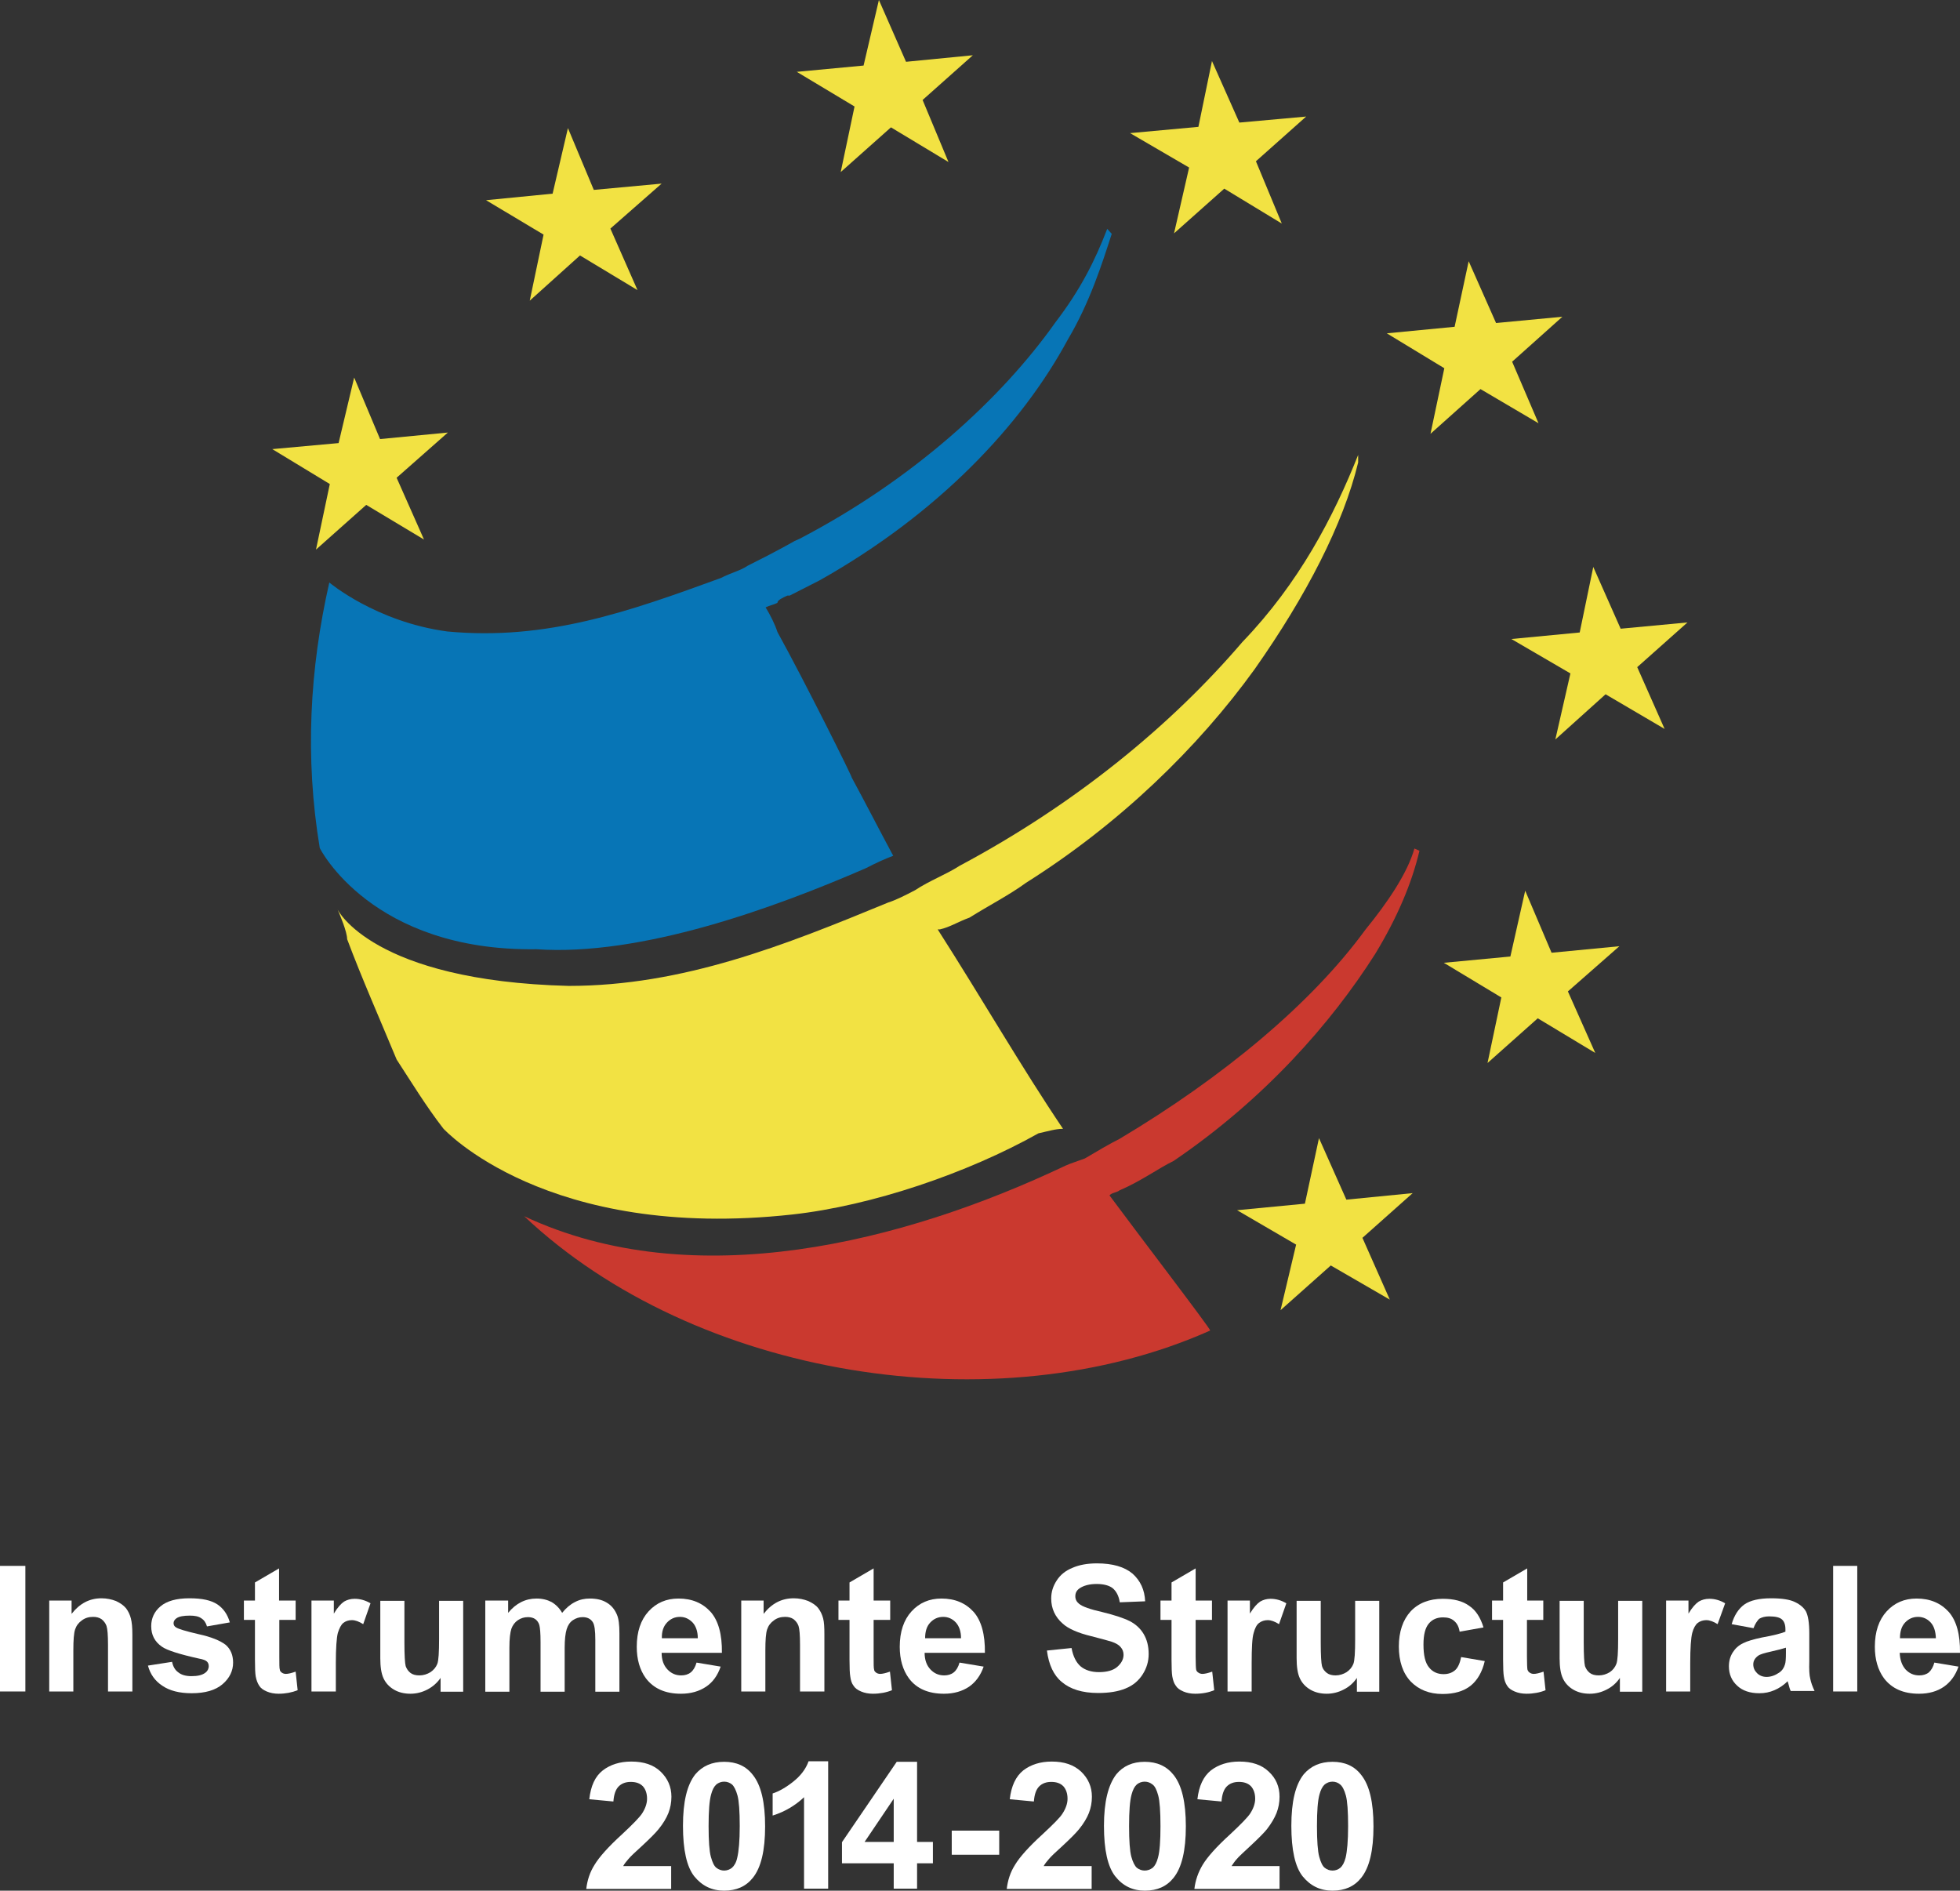 <?xml version="1.0" encoding="UTF-8"?>
<svg id="Layer_2" data-name="Layer 2" xmlns="http://www.w3.org/2000/svg" viewBox="0 0 78.03 75.27">
  <rect x="0" y="0" width="78.03" height="75.27" fill="#333333" stroke="none"/>
  <defs>
    <style>
      .cls-1 {
        fill: #f2e243;
      }

      .cls-1, .cls-2, .cls-3 {
        fill-rule: evenodd;
      }

      .cls-1, .cls-2, .cls-3, .cls-4 {
        stroke-width: 0px;
      }

      .cls-2 {
        fill: #0775b6;
      }

      .cls-3 {
        fill: #ca392f;
      }

      .cls-4 {
        fill: #fff;
      }
    </style>
  </defs>
  <g id="Layer_1-2" data-name="Layer 1">
    <g id="instrumente-structurale">
      <polygon class="cls-1" points="12.58 21.88 13.13 19.27 10.84 17.88 13.48 17.64 14.1 15.03 15.13 17.48 17.83 17.22 15.79 19.02 16.88 21.48 14.58 20.1 12.58 21.88"/>
      <polygon class="cls-1" points="21.09 11.97 21.64 9.34 19.35 7.97 22 7.71 22.61 5.1 23.64 7.56 26.34 7.31 24.3 9.1 25.38 11.55 23.09 10.17 21.09 11.97"/>
      <polygon class="cls-1" points="50.98 52.16 51.6 49.55 49.25 48.18 51.95 47.92 52.51 45.31 53.6 47.76 56.24 47.5 54.24 49.28 55.33 51.74 52.98 50.38 50.98 52.16"/>
      <polygon class="cls-1" points="59.22 42.32 59.77 39.71 57.48 38.33 60.13 38.08 60.72 35.46 61.77 37.93 64.47 37.67 62.42 39.47 63.51 41.92 61.22 40.54 59.22 42.32"/>
      <polygon class="cls-1" points="61.92 29.44 62.52 26.81 60.17 25.44 62.89 25.18 63.43 22.57 64.52 25.03 67.18 24.78 65.18 26.56 66.27 29.02 63.92 27.64 61.92 29.44"/>
      <polygon class="cls-1" points="56.95 17.27 57.5 14.66 55.21 13.27 57.91 13.01 58.47 10.4 59.56 12.86 62.2 12.61 60.2 14.4 61.25 16.85 58.94 15.49 56.95 17.27"/>
      <polygon class="cls-1" points="46.74 9.29 47.34 6.67 44.99 5.3 47.71 5.05 48.25 2.43 49.34 4.88 52 4.64 50 6.42 51.03 8.9 48.74 7.51 46.74 9.29"/>
      <polygon class="cls-1" points="33.47 6.85 34.02 4.24 31.72 2.86 34.38 2.61 34.99 0 36.07 2.46 38.73 2.2 36.73 3.98 37.76 6.45 35.47 5.07 33.47 6.85"/>
      <path class="cls-2" d="M21.35,37.79c4.16.29,9.45-1.63,13.13-3.23.38-.2.78-.38,1.08-.49-.58-1.08-1.08-2.06-1.66-3.13.09.11-1.86-3.81-2.95-5.78-.09-.29-.29-.69-.47-.98.18-.09.29-.09.47-.18,0-.11.2-.2.4-.29h.09l1.18-.6c4.7-2.64,8.04-6.16,9.89-9.59.88-1.48,1.37-3.04,1.75-4.21l-.18-.2c-.49,1.28-1.08,2.44-2.06,3.72-2.15,3.04-5.68,6.27-10.19,8.62l-.2.09s-.69.4-1.86.98c-.29.2-.69.29-1.07.49-3.67,1.34-6.94,2.5-10.89,2.13-2.84-.38-4.7-1.95-4.7-1.95-.78,3.43-.98,6.96-.38,10.57,0,.01,2.06,4.12,8.62,4.03"/>
      <path class="cls-1" d="M54.07,18.11c-.98,2.46-2.35,5.1-4.61,7.45-2.84,3.32-6.65,6.45-11.26,8.91-.54.35-1.18.58-1.77.97-.38.2-.78.4-1.07.49-4.12,1.7-8.17,3.32-12.72,3.32-7.83-.2-9.2-3.04-9.2-3.04.09.2.38.89.38,1.18.59,1.57,1.28,3.13,1.97,4.79.58.89,1.17,1.86,1.86,2.75,0,0,4.1,4.5,13.9,3.42,3.16-.35,6.96-1.64,9.79-3.23.4-.09.69-.18.98-.18-1.66-2.46-3.23-5.19-4.99-7.94h.09c.4-.09.69-.29,1.18-.47.78-.49,1.57-.89,2.24-1.38,3.73-2.35,6.85-5.38,9.11-8.51,2.06-2.93,3.53-5.78,4.12-8.23v-.3h0Z"/>
      <path class="cls-3" d="M54.36,37.01c-2.15,2.95-5.68,5.88-9.79,8.33-.4.2-.89.49-1.38.78-.29.11-.59.2-.78.29-6.41,3.04-14.78,5.18-21.54,2.01,6.8,6.42,18.77,8.36,27.31,4.55,0-.09-2.93-3.92-4.01-5.38.09-.11.29-.11.4-.2.88-.38,1.55-.88,2.15-1.17,3.62-2.46,6.27-5.48,8.02-8.23.89-1.46,1.47-2.84,1.77-4.12l-.2-.09c-.28.99-1.07,2.15-1.95,3.23"/>
      <rect class="cls-4" y="62.34" width="1.01" height="5"/>
      <path class="cls-4" d="M5.26,67.34h-.96v-1.85c0-.39-.02-.64-.06-.76-.04-.11-.11-.2-.2-.27-.09-.06-.2-.09-.33-.09-.17,0-.32.04-.45.14-.13.09-.22.21-.27.36s-.07.43-.07.83v1.64h-.96v-3.62h.89v.53c.32-.41.71-.62,1.19-.62.21,0,.4.04.58.11.17.08.3.17.4.29.09.12.15.25.19.4.04.15.06.36.06.64v2.27h0Z"/>
      <path class="cls-4" d="M5.89,66.31l.96-.15c.04.19.12.33.25.42.12.1.3.15.52.15.25,0,.43-.04.56-.14.08-.06.13-.15.13-.26,0-.07-.02-.13-.07-.18s-.15-.09-.32-.12c-.77-.17-1.27-.33-1.47-.47-.29-.2-.43-.47-.43-.82,0-.31.12-.58.37-.79s.63-.32,1.15-.32.86.08,1.11.24c.24.16.41.4.5.72l-.91.16c-.04-.14-.11-.25-.22-.32-.11-.08-.26-.11-.46-.11-.25,0-.43.03-.54.11-.07.05-.11.12-.11.19s.03.13.1.17c.09.06.38.15.9.27.51.11.86.26,1.07.42.2.17.3.41.3.71,0,.33-.14.62-.42.86s-.69.36-1.23.36c-.49,0-.88-.1-1.17-.3-.29-.19-.48-.46-.57-.8"/>
      <path class="cls-4" d="M11.77,63.72v.77h-.65v1.46c0,.29,0,.47.02.52,0,.05.04.09.08.12.04.03.1.05.16.05.09,0,.22-.03.39-.09l.08.74c-.23.09-.48.14-.76.14-.17,0-.33-.03-.47-.09s-.24-.13-.3-.23c-.06-.09-.11-.21-.14-.37-.02-.11-.03-.34-.03-.67v-1.58h-.44v-.77h.44v-.72l.96-.56v1.28h.66Z"/>
      <path class="cls-4" d="M13.36,67.34h-.96v-3.62h.89v.52c.15-.25.29-.4.41-.48.12-.07.26-.11.42-.11.21,0,.43.06.63.18l-.29.83c-.16-.1-.31-.16-.45-.16s-.25.04-.34.11-.16.21-.22.4c-.05.19-.08.6-.08,1.21v1.12h-.01Z"/>
      <path class="cls-4" d="M17.54,67.34v-.54c-.13.19-.31.35-.52.46s-.44.17-.68.17-.46-.05-.65-.16c-.19-.11-.33-.26-.42-.45-.09-.19-.13-.46-.13-.8v-2.29h.96v1.66c0,.51.02.82.05.94.04.11.1.2.19.27s.21.1.36.1c.16,0,.31-.05.44-.13.13-.09.22-.2.27-.33.05-.13.07-.46.07-.98v-1.53h.96v3.62h-.9Z"/>
      <path class="cls-4" d="M19.35,63.72h.88v.49c.31-.38.69-.57,1.13-.57.23,0,.43.05.6.14.17.1.31.24.42.43.15-.19.33-.34.51-.43.19-.1.38-.14.59-.14.27,0,.49.05.67.16.19.11.32.27.41.48.07.16.1.4.1.75v2.32h-.96v-2.07c0-.36-.03-.59-.1-.7-.09-.14-.23-.2-.41-.2-.13,0-.26.04-.38.12-.12.08-.2.2-.25.36s-.08.41-.08.75v1.74h-.96v-1.98c0-.35-.02-.58-.05-.68s-.09-.18-.16-.23-.17-.08-.29-.08c-.15,0-.28.04-.4.12s-.21.2-.26.34c-.05.15-.08.4-.08.75v1.76h-.96v-3.63h.03Z"/>
      <path class="cls-4" d="M27.73,66.19l.96.16c-.12.35-.31.62-.58.8s-.6.28-1,.28c-.63,0-1.09-.21-1.4-.62-.24-.33-.36-.75-.36-1.25,0-.6.16-1.07.47-1.41.31-.34.71-.51,1.19-.51.54,0,.96.18,1.28.53.31.35.46.9.45,1.63h-2.4c0,.28.08.5.23.66s.33.24.55.24c.15,0,.28-.04.38-.12.1-.08.18-.21.23-.39M27.78,65.22c0-.28-.08-.49-.21-.63-.14-.14-.3-.22-.5-.22-.21,0-.38.08-.52.23s-.21.36-.2.62c0,0,1.43,0,1.43,0Z"/>
      <path class="cls-4" d="M32.81,67.34h-.96v-1.85c0-.39-.02-.64-.06-.76-.04-.11-.11-.2-.2-.27-.09-.06-.2-.09-.33-.09-.17,0-.32.04-.45.14-.13.09-.22.21-.27.36s-.07.43-.07.83v1.64h-.96v-3.62h.89v.53c.32-.41.71-.62,1.2-.62.21,0,.4.04.58.11.17.08.31.17.4.29s.15.25.19.4c.04.15.05.36.05.64v2.27h0Z"/>
      <path class="cls-4" d="M35.44,63.72v.77h-.66v1.46c0,.29,0,.47.02.52,0,.05.04.09.08.12.04.03.1.05.16.05.09,0,.22-.03.39-.09l.08.74c-.22.09-.48.14-.76.14-.17,0-.33-.03-.47-.09s-.24-.13-.3-.23c-.07-.09-.11-.21-.13-.37-.02-.11-.03-.34-.03-.67v-1.58h-.44v-.77h.44v-.72l.96-.56v1.28h.66Z"/>
      <path class="cls-4" d="M38.2,66.19l.96.16c-.12.35-.32.62-.58.8-.27.18-.6.28-1,.28-.63,0-1.1-.21-1.4-.62-.24-.33-.36-.75-.36-1.25,0-.6.16-1.07.47-1.41.31-.34.71-.51,1.19-.51.54,0,.96.18,1.28.53.31.35.46.9.45,1.63h-2.4c0,.28.08.5.23.66s.33.24.55.24c.15,0,.28-.04.38-.12.1-.08.18-.21.23-.39M38.26,65.22c0-.28-.08-.49-.21-.63s-.3-.22-.5-.22c-.21,0-.38.08-.52.23s-.2.36-.2.62c0,0,1.43,0,1.43,0Z"/>
      <path class="cls-4" d="M41.68,65.71l.98-.1c.06.33.18.57.36.73.18.15.43.23.73.23.32,0,.57-.07.73-.21.16-.14.25-.3.25-.48,0-.12-.04-.22-.11-.3-.07-.09-.19-.16-.36-.22-.12-.04-.39-.11-.81-.22-.54-.13-.92-.3-1.14-.5-.31-.27-.46-.61-.46-1,0-.26.07-.49.22-.72.14-.22.35-.39.62-.5.27-.12.6-.18.98-.18.63,0,1.1.14,1.42.41.31.28.48.64.5,1.1l-1.01.04c-.04-.26-.14-.44-.28-.56-.14-.11-.36-.17-.64-.17s-.52.06-.69.18c-.11.08-.16.18-.16.31,0,.12.05.22.15.3.13.11.44.22.93.33.49.12.85.24,1.09.36.23.12.42.29.55.51s.2.48.2.8c0,.29-.08.56-.24.81s-.38.44-.68.56c-.29.12-.65.18-1.09.18-.63,0-1.11-.15-1.45-.44-.32-.26-.52-.69-.59-1.25"/>
      <path class="cls-4" d="M48.25,63.72v.77h-.65v1.46c0,.29.01.47.02.52.01.05.04.09.09.12.04.03.1.05.16.05.09,0,.22-.03.39-.09l.08.74c-.22.09-.47.14-.76.14-.17,0-.33-.03-.47-.09s-.24-.13-.3-.23c-.07-.09-.11-.21-.14-.37-.02-.11-.03-.34-.03-.67v-1.58h-.44v-.77h.44v-.72l.96-.56v1.28h.65Z"/>
      <path class="cls-4" d="M49.83,67.34h-.96v-3.62h.89v.52c.15-.25.29-.4.41-.48.12-.07.26-.11.41-.11.22,0,.43.06.63.18l-.29.83c-.16-.1-.31-.16-.45-.16-.13,0-.25.04-.34.11-.1.07-.17.21-.22.4-.06.19-.08.6-.08,1.21v1.12h0Z"/>
      <path class="cls-4" d="M54.02,67.34v-.54c-.13.19-.3.35-.52.46-.21.11-.44.17-.68.17s-.46-.05-.65-.16-.33-.26-.42-.45c-.09-.19-.13-.46-.13-.8v-2.29h.96v1.66c0,.51.02.82.05.94.03.11.1.2.19.27s.21.1.35.1c.16,0,.31-.05.44-.13.13-.09.22-.2.27-.33.05-.13.07-.46.07-.98v-1.53h.96v3.62h-.89Z"/>
      <path class="cls-4" d="M59.06,64.79l-.95.17c-.03-.19-.1-.33-.22-.43-.11-.1-.26-.14-.44-.14-.24,0-.43.08-.57.25s-.21.44-.21.83c0,.43.07.73.22.91.14.18.34.27.58.27.18,0,.33-.05.45-.15.12-.1.2-.28.25-.53l.94.16c-.1.43-.29.76-.56.98-.28.22-.65.33-1.12.33-.53,0-.95-.17-1.27-.5-.31-.33-.47-.8-.47-1.39s.16-1.06.47-1.4c.31-.33.74-.5,1.28-.5.44,0,.79.09,1.05.28.27.18.45.47.57.86"/>
      <path class="cls-4" d="M61.44,63.72v.77h-.65v1.46c0,.29.01.47.02.52.02.05.04.09.09.12.04.03.1.05.16.05.09,0,.22-.03.39-.09l.08.74c-.22.09-.48.14-.76.14-.17,0-.33-.03-.47-.09s-.24-.13-.3-.23c-.06-.09-.11-.21-.13-.37-.02-.11-.03-.34-.03-.67v-1.58h-.44v-.77h.44v-.72l.96-.56v1.28h.64Z"/>
      <path class="cls-4" d="M64.49,67.34v-.54c-.13.19-.3.35-.52.46-.21.11-.44.17-.68.17s-.46-.05-.65-.16-.33-.26-.42-.45c-.09-.19-.13-.46-.13-.8v-2.29h.96v1.66c0,.51.02.82.05.94.04.11.1.2.19.27s.21.1.36.1c.16,0,.31-.05.44-.13.13-.09.21-.2.26-.33.05-.13.07-.46.07-.98v-1.53h.96v3.62h-.89Z"/>
      <path class="cls-4" d="M67.29,67.34h-.96v-3.62h.89v.52c.15-.25.29-.4.41-.48.12-.07.26-.11.42-.11.22,0,.43.06.63.18l-.3.83c-.16-.1-.31-.16-.45-.16-.13,0-.25.04-.34.11s-.17.21-.22.4-.08.6-.08,1.21v1.12h0Z"/>
      <path class="cls-4" d="M69.81,64.82l-.87-.16c.1-.35.27-.61.5-.78.24-.17.6-.25,1.07-.25.43,0,.75.05.95.15.21.1.36.23.44.38.08.16.13.44.13.86v1.12c-.01.32,0,.55.04.7.03.15.09.31.17.48h-.95c-.03-.06-.06-.16-.09-.28-.02-.06-.03-.09-.03-.11-.16.16-.34.28-.53.36s-.38.12-.6.12c-.37,0-.67-.1-.88-.3-.22-.2-.33-.46-.33-.77,0-.21.05-.39.15-.55s.23-.28.41-.37c.18-.09.43-.16.76-.23.45-.08.76-.16.93-.23v-.1c0-.18-.05-.31-.14-.39-.09-.08-.26-.12-.51-.12-.17,0-.3.04-.4.1-.08.09-.16.2-.22.37M71.09,65.6c-.12.04-.32.09-.58.15-.27.06-.44.11-.52.17-.12.09-.19.2-.19.34s.05.25.15.35.23.15.38.15c.17,0,.34-.06.5-.17.12-.08.19-.19.23-.32.03-.08.04-.24.04-.47v-.2h-.01Z"/>
      <rect class="cls-4" x="72.98" y="62.34" width=".96" height="5"/>
      <path class="cls-4" d="M77.01,66.19l.96.16c-.12.35-.32.62-.58.8-.26.18-.59.28-.99.28-.63,0-1.09-.21-1.4-.62-.24-.33-.36-.75-.36-1.25,0-.6.16-1.07.47-1.41.31-.34.71-.51,1.19-.51.54,0,.96.18,1.28.53.31.35.46.9.45,1.63h-2.4c.01.28.09.5.23.66.15.16.33.24.55.24.15,0,.28-.04.38-.12.09-.08.17-.21.22-.39M77.07,65.22c-.01-.28-.08-.49-.21-.63s-.3-.22-.5-.22c-.21,0-.38.08-.52.23-.14.15-.2.36-.2.62,0,0,1.43,0,1.43,0Z"/>
      <path class="cls-4" d="M26.72,74.3v.9h-3.38c.04-.34.14-.66.33-.96.18-.3.54-.71,1.09-1.21.44-.41.7-.68.8-.83.13-.2.2-.4.2-.59,0-.21-.06-.38-.17-.5-.12-.12-.28-.17-.48-.17s-.36.06-.48.18-.19.32-.21.6l-.96-.09c.06-.53.23-.91.54-1.15.3-.23.68-.35,1.13-.35.5,0,.89.13,1.17.4.28.27.43.6.43,1,0,.23-.04.44-.12.65-.08.2-.21.42-.39.64-.12.15-.33.36-.63.64-.31.28-.5.46-.58.56-.08.09-.15.18-.2.27h1.91Z"/>
      <path class="cls-4" d="M28.83,70.14c.49,0,.87.17,1.14.52.33.41.49,1.09.49,2.05s-.16,1.64-.49,2.05c-.27.34-.65.51-1.14.51s-.88-.19-1.19-.57c-.3-.38-.45-1.05-.45-2.01s.16-1.63.49-2.05c.28-.33.66-.5,1.15-.5M28.83,70.93c-.12,0-.22.04-.31.11-.09.08-.16.21-.21.4-.07.25-.1.67-.1,1.26s.03,1,.09,1.22.13.37.22.44.2.11.31.11.22-.04.31-.11c.09-.08.17-.21.21-.4.06-.25.1-.67.1-1.26s-.03-1-.09-1.22-.14-.37-.22-.44c-.09-.07-.19-.11-.31-.11"/>
      <path class="cls-4" d="M32.97,75.19h-.96v-3.64c-.35.33-.77.58-1.25.73v-.88c.25-.08.53-.24.82-.47.29-.23.5-.5.61-.81h.78v5.07Z"/>
      <path class="cls-4" d="M35.58,75.19v-1.01h-2.06v-.84l2.18-3.2h.81v3.19h.63v.85h-.63v1.01s-.93,0-.93,0ZM35.58,73.33v-1.72l-1.16,1.72h1.16Z"/>
      <rect class="cls-4" x="37.89" y="72.88" width="1.89" height=".96"/>
      <path class="cls-4" d="M43.46,74.3v.9h-3.38c.04-.34.14-.66.33-.96.18-.3.54-.71,1.09-1.21.44-.41.71-.68.8-.83.13-.2.2-.4.2-.59,0-.21-.06-.38-.17-.5-.12-.12-.28-.17-.48-.17s-.36.06-.48.18-.19.32-.21.6l-.96-.09c.06-.53.24-.91.54-1.15.3-.23.68-.35,1.13-.35.5,0,.88.13,1.17.4.28.27.43.6.43,1,0,.23-.04.44-.12.65-.08.2-.21.42-.39.64-.12.15-.33.36-.63.64-.31.28-.5.46-.58.56-.08.09-.15.18-.2.27h1.91Z"/>
      <path class="cls-4" d="M45.57,70.14c.49,0,.87.17,1.15.52.33.41.49,1.09.49,2.05s-.16,1.64-.49,2.05c-.27.34-.65.51-1.14.51s-.88-.19-1.18-.57c-.3-.38-.45-1.05-.45-2.01s.17-1.63.49-2.05c.27-.33.65-.5,1.13-.5M45.57,70.93c-.12,0-.22.04-.31.11-.09.08-.16.21-.21.4-.07.25-.1.67-.1,1.26s.03,1,.09,1.22.14.37.22.44c.09.07.2.11.31.11.12,0,.22-.04.32-.11.09-.08.16-.21.21-.4.07-.25.1-.67.1-1.26s-.03-1-.09-1.22-.13-.37-.23-.44c-.09-.07-.19-.11-.31-.11"/>
      <path class="cls-4" d="M50.94,74.3v.9h-3.39c.04-.34.15-.66.33-.96.18-.3.54-.71,1.09-1.21.44-.41.7-.68.8-.83.13-.2.2-.4.2-.59,0-.21-.06-.38-.17-.5-.12-.12-.28-.17-.48-.17s-.36.06-.48.18c-.12.12-.19.32-.21.6l-.96-.09c.06-.53.24-.91.54-1.15.3-.23.68-.35,1.13-.35.5,0,.89.13,1.17.4.29.27.43.6.43,1,0,.23-.04.44-.12.65-.08.2-.21.42-.38.64-.12.15-.33.36-.63.64-.3.28-.5.46-.58.56-.08.09-.14.18-.2.27h1.91Z"/>
      <path class="cls-4" d="M53.05,70.14c.49,0,.87.17,1.14.52.33.41.49,1.09.49,2.05s-.16,1.64-.49,2.05c-.27.34-.65.51-1.14.51s-.88-.19-1.19-.57c-.3-.38-.45-1.05-.45-2.01s.16-1.63.49-2.05c.28-.33.66-.5,1.15-.5M53.05,70.93c-.12,0-.22.04-.31.11-.09.08-.16.21-.21.4-.07.25-.1.67-.1,1.26s.03,1,.09,1.22.13.37.22.44.19.11.31.11.22-.04.31-.11c.09-.08.16-.21.21-.4.06-.25.1-.67.1-1.26s-.03-1-.09-1.22-.14-.37-.23-.44c-.08-.07-.19-.11-.3-.11"/>
    </g>
  </g>
</svg>